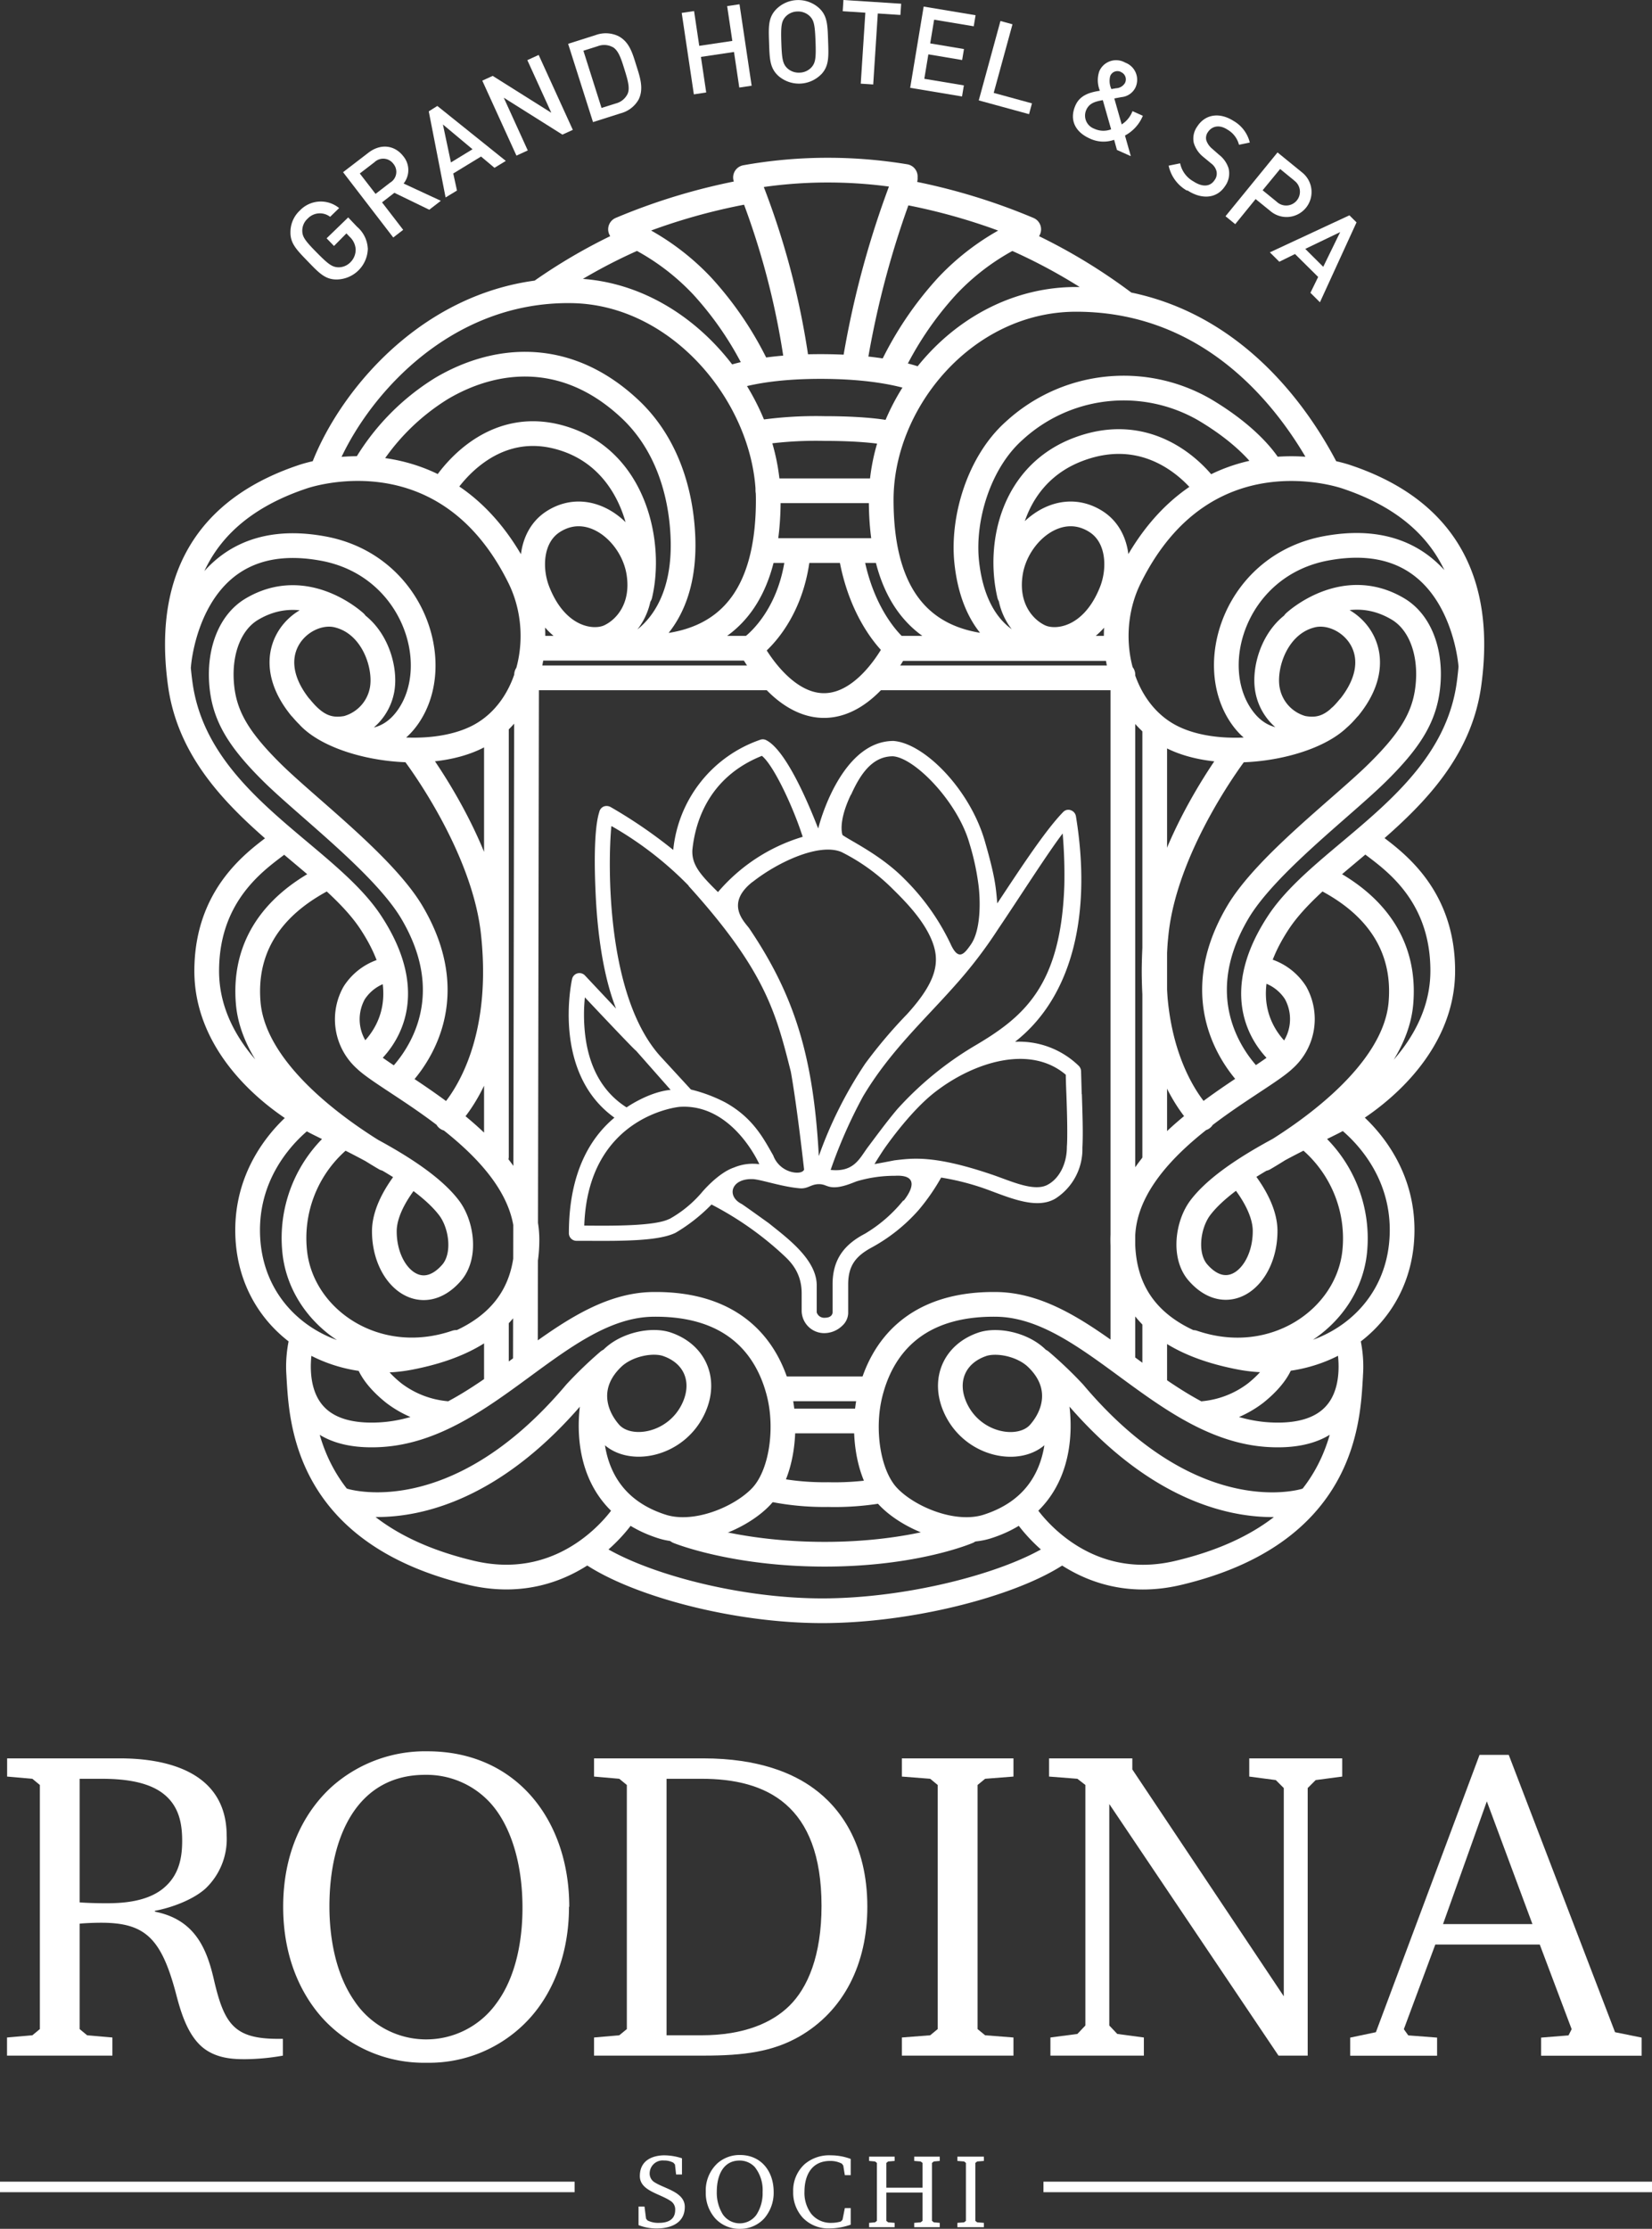 <?xml version="1.0" encoding="UTF-8"?> <svg xmlns="http://www.w3.org/2000/svg" viewBox="0 0 306.16 412.92"><rect x="0" y="0" width="306.16" height="412.92" fill="#333333" stroke="none"/> <defs> <style>.cls-1{fill:none;stroke:#fff;stroke-linecap:round;stroke-linejoin:round;stroke-width:4.58px;}.cls-2{fill:#fff;fill-rule:evenodd;}</style> </defs> <title>Ресурс 7</title> <g id="Слой_2" data-name="Слой 2"> <g id="Слой_1-2" data-name="Слой 1"> <g id="лого1"> <g id="rodina"> <path class="cls-1" d="M214,245.45v11.22m0-121.27V215m-88.32,68.73s10.35,4.21,27.16,4.21,26.56-4.21,26.56-4.21m-34.53-26.43h16.34m-15.8,5.95h14.74m6.08-143.12h39.05m-57.42-17.23C146.49,115,139.15,120,139.15,120s5.42,10.71,13.56,10.71S166.1,120,166.1,120s-6.4-5.23-8.41-17.35M143.1,275.94a49,49,0,0,0,10.37.95,50.9,50.9,0,0,0,9.46-.65M163.5,102H141.64m-6.58-31.9c3-1,8.26-2.2,17-2.2,9.24,0,14.89,1.3,18,2.36m-29.61,9.92a71.75,71.75,0,0,1,12.3-.79c8.26,0,11.73.79,11.73.79M142.34,90.92H162.6m-53,196.87c8.23,5.57,26.32,10.62,42.78,10.62,16.19,0,34.72-4.82,43.29-10.34"></path> <polygon class="cls-2" points="0 406.13 106.49 406.13 106.49 404.18 0 404.18 0 406.13 0 406.13"></polygon> <polygon class="cls-2" points="193.38 406.13 306.16 406.13 306.16 404.18 193.38 404.18 193.38 406.13 193.38 406.13"></polygon> <path class="cls-2" d="M22.23,325.76c7.06,0,19.78,1.64,19.78,14.37a12.63,12.63,0,0,1-3.94,9.76c-2.3,2.06-6.24,3.53-9.36,4.11v.16c7.55,1.48,9.69,7.06,11,12.89,1.89,8,3.78,10.67,11.82,10.67h.9v3.11a41.74,41.74,0,0,1-7,.66c-2.05,0-5.17-.08-7.71-2.05-3.12-2.46-4.35-7.22-5.17-10.34-2.71-10.1-5.75-12.89-13.79-12.89-1.39,0-3.12.08-4,.17v19.53l1.39,1.15,4.68.41v3.36H1.3v-3.36L6,377.06l1.39-1.15V330.69L6,329.54l-4.68-.41v-3.37Zm-7.47,26.68c1,.08,2.87.16,4.92.16,3,0,8-.24,11.08-3.2,2.63-2.46,3-5.75,3-8.37,0-3.2-.57-6.57-3.69-8.87s-7.88-2.62-11.41-2.62H14.76v22.9Z"></path> <path class="cls-2" d="M105.45,353.26c0,8.78-3,16-7.38,20.76a25.17,25.17,0,0,1-19,8.13,25.49,25.49,0,0,1-18.87-7.8c-3.2-3.36-7.72-10.09-7.72-21.09,0-11.33,4.76-18.47,9.19-22.41a26,26,0,0,1,17.57-6.4c16.41,0,26.26,12.72,26.26,28.81Zm-44.4-.09c0,3.21.33,11.33,4.6,17.49a16,16,0,0,0,26.34.49c4.52-6.08,4.84-14.45,4.84-17.73,0-8.45-2.29-15.51-6.15-19.61a16,16,0,0,0-11.9-5c-12.56,0-17.73,11.41-17.73,24.37Z"></path> <path class="cls-2" d="M130.37,325.76c10.26,0,16.66,2.79,20.44,5.58,4.76,3.45,9.93,10.18,9.93,21.92,0,10.58-4.35,19.29-12.64,24.05-4.93,2.79-10.18,3.52-17.73,3.52H110.09v-3.36l4.68-.41,1.4-1.15V330.69l-1.4-1.15-4.68-.41v-3.37Zm-6.81,51.3H130c8,0,13.13-2.38,16.25-5.42,3.45-3.36,6-9.35,6-18.55,0-18.79-10.26-23.55-22.24-23.55h-6.48v47.52Z"></path> <polygon class="cls-2" points="167.14 377.47 172.39 377.06 173.78 375.91 173.78 330.69 172.39 329.54 167.14 329.13 167.14 325.76 187.82 325.76 187.82 329.13 182.57 329.54 181.17 330.69 181.17 375.91 182.57 377.06 187.82 377.47 187.82 380.83 167.14 380.83 167.14 377.47 167.14 377.47"></polygon> <polygon class="cls-2" points="194.67 377.47 199.67 376.81 201.15 375.25 201.15 330.69 199.67 329.54 194.42 329.13 194.42 325.76 209.85 325.76 209.85 327.81 237.92 369.84 237.92 331.26 236.44 329.78 231.52 329.13 231.52 325.76 248.75 325.76 248.75 329.13 243.83 329.78 242.35 331.26 242.35 380.83 236.94 380.83 205.58 334.22 205.58 375.25 207.06 376.81 211.99 377.47 211.99 380.83 194.67 380.83 194.67 377.47 194.67 377.47"></polygon> <path class="cls-2" d="M279.61,325.11l19.7,51.38,4.93,1v3.36H285.61v-3.36l5.08-.41.58-1.15-5.91-15.68H266l-5.83,15.68.82,1.15,5.34.41v3.36H250.23v-3.36l4.76-1,19.21-51.38Zm-12.22,31.35H284l-8.45-22.74-8.12,22.74Z"></path> <path class="cls-2" d="M68.17,46a5.85,5.85,0,0,1-5.82,5.78c-2.12,0-3.29-1.27-5.33-3.38S53.79,45.1,53.83,43a5.45,5.45,0,0,1,1.74-4,5.36,5.36,0,0,1,7.28-.45l-1.67,1.62a3.11,3.11,0,0,0-4.16.33,3,3,0,0,0-1,2.24c0,1.11.5,1.84,2.63,4s2.86,2.72,4,2.78a3.06,3.06,0,0,0,2.26-.9,3.27,3.27,0,0,0,1-2.5,3.45,3.45,0,0,0-1.12-2.26l-.59-.62L61.9,45.57l-1.37-1.42,4-3.87L66.16,42a5.69,5.69,0,0,1,2,4Z"></path> <path class="cls-2" d="M79.56,38.86l-6.47-3.14L70.8,37.49l3.92,5.09L72.88,44l-9.3-12.1,4.69-3.6c2.29-1.77,4.89-1.41,6.47.64A4,4,0,0,1,74.8,34l6.9,3.2-2.14,1.65ZM69.4,30.05l-2.72,2.09,2.92,3.78,2.71-2.09a2.31,2.31,0,0,0,.61-3.46,2.34,2.34,0,0,0-3.52-.32Z"></path> <path class="cls-2" d="M91.64,31.09,89.15,29,84,32.14l.69,3.16-2.11,1.28L79.46,20.63l1.59-1L93.74,29.81l-2.1,1.28Zm-9.55-8,1.48,7,4-2.44-5.49-4.59Z"></path> <polygon class="cls-2" points="104.23 24.94 93.36 18.1 97.81 27.87 95.71 28.83 89.38 14.94 91.31 14.06 102.17 20.89 97.73 11.14 99.83 10.18 106.16 24.06 104.23 24.94 104.23 24.94"></polygon> <path class="cls-2" d="M118.33,18.48A5.4,5.4,0,0,1,115,21l-5.1,1.62L105.29,8.12l5.1-1.62a5.43,5.43,0,0,1,4.19.18c2.08,1.07,2.65,3.23,3.31,5.33s1.51,4.4.44,6.47Zm-4.75-9.73a3.3,3.3,0,0,0-2.78-.2l-2.68.85L111.48,20l2.67-.84a3.33,3.33,0,0,0,2.16-1.77c.49-1.08,0-2.66-.62-4.66s-1.09-3.36-2.11-4Z"></path> <polygon class="cls-2" points="137.01 16.22 136.03 9.63 129.9 10.54 130.88 17.13 128.59 17.48 126.34 2.39 128.63 2.05 129.59 8.49 135.72 7.58 134.76 1.13 137.05 0.79 139.3 15.88 137.01 16.22 137.01 16.22"></polygon> <path class="cls-2" d="M152.21,13.75a5.79,5.79,0,0,1-8,.27c-1.55-1.45-1.58-3.14-1.68-6.08s-.18-4.63,1.27-6.17a5.75,5.75,0,0,1,8-.27c1.55,1.44,1.57,3.14,1.67,6.07s.19,4.63-1.25,6.18ZM150.08,3a3.11,3.11,0,0,0-2.3-.87,3.07,3.07,0,0,0-2.23,1c-.73.84-.85,1.7-.75,4.76s.28,3.92,1.06,4.71a3.12,3.12,0,0,0,2.31.86,3.09,3.09,0,0,0,2.23-1c.73-.84.85-1.7.74-4.76s-.28-3.91-1.06-4.7Z"></path> <polygon class="cls-2" points="162.68 2.5 161.83 15.65 159.52 15.5 160.37 2.35 156.18 2.08 156.31 0 167.01 0.69 166.87 2.77 162.68 2.5 162.68 2.5"></polygon> <polygon class="cls-2" points="168.68 16.27 171.18 1.22 180.8 2.82 180.46 4.87 173.12 3.65 172.39 8.04 178.65 9.09 178.31 11.12 172.05 10.07 171.3 14.6 178.63 15.82 178.29 17.87 168.68 16.27 168.68 16.27"></polygon> <polygon class="cls-2" points="181.39 18.6 185.41 3.89 187.64 4.5 184.16 17.21 191.25 19.15 190.71 21.15 181.39 18.6 181.39 18.6"></polygon> <path class="cls-2" d="M207,27.78l-.52-1.88a5.93,5.93,0,0,1-4.52-.24c-2.89-1.3-3.77-3.64-2.64-6.16.87-1.93,2.75-2.41,4.52-2.69a5.13,5.13,0,0,1-.1-3.64,3.4,3.4,0,0,1,4.79-1.57,3.39,3.39,0,0,1,1.91,4.59,3.2,3.2,0,0,1-2.59,1.8l-1.34.25,1.37,4.81a5,5,0,0,0,2-2.46l1.92.86a7.31,7.31,0,0,1-3.31,3.66l1.08,3.82L207,27.78Zm-2.62-9.23c-1.33.25-2.48.51-3.06,1.8a2.58,2.58,0,0,0,1.46,3.49,4,4,0,0,0,3.14.12l-1.54-5.41Zm3.37-5.21a1.43,1.43,0,0,0-2,.76,3.59,3.59,0,0,0,.22,2.4l.87-.15a2,2,0,0,0,1.66-1,1.47,1.47,0,0,0-.76-2Z"></path> <path class="cls-2" d="M220,35.33a7,7,0,0,1-3.42-4.64l2.13-.43a5,5,0,0,0,2.47,3.35c1.67,1.09,3.1,1,3.91-.24a2,2,0,0,0,.36-1.65,2.61,2.61,0,0,0-1-1.45L223,29.07a5.23,5.23,0,0,1-1.76-2.6,3.82,3.82,0,0,1,.66-3.06c1.45-2.22,4.06-2.69,6.72-1a6.34,6.34,0,0,1,3,4l-2,.41a4.54,4.54,0,0,0-2.13-2.8c-1.51-1-2.9-.66-3.64.47a1.84,1.84,0,0,0-.29,1.5,3.43,3.43,0,0,0,1.05,1.53l1.32,1.16a5.12,5.12,0,0,1,1.76,2.51,4,4,0,0,1-.66,3.3c-1.54,2.35-4.37,2.5-7,.76Z"></path> <path class="cls-2" d="M235.4,39.07l-2.7-2.19-3.78,4.65-1.8-1.47,9.64-11.82,4.48,3.65a4.63,4.63,0,1,1-5.84,7.18Zm4.43-5.65-2.59-2.11L234,35.25l2.59,2.11a2.55,2.55,0,1,0,3.21-3.94Z"></path> <path class="cls-2" d="M242.87,54.22l1.42-2.91L240,47.06l-2.91,1.43-1.75-1.74,14.74-6.86,1.32,1.31L244.62,56l-1.75-1.74ZM248.37,43l-6.47,3.11,3.33,3.32L248.37,43Z"></path> <path class="cls-2" d="M118.35,408.79h1.09l.29,2.24.26.33a4.4,4.4,0,0,0,2.14.45c1.69,0,3-.62,3-2.39a1.84,1.84,0,0,0-.94-1.72c-2-1.34-5.61-1.85-5.61-4.56,0-3.19,2.79-3.84,4.54-3.84a10.73,10.73,0,0,1,3.27.55v3h-1.09l-.21-1.85-.29-.33a3.54,3.54,0,0,0-1.76-.41,2.41,2.41,0,0,0-2.64,2.34,1.9,1.9,0,0,0,1,1.75c1.83,1.15,5.51,1.77,5.51,4.5,0,3.25-3,4-5.18,4a9,9,0,0,1-3.39-.62v-3.43Z"></path> <path class="cls-2" d="M143.38,406.06a7.26,7.26,0,0,1-1.75,4.93,6,6,0,0,1-4.52,1.93,6.05,6.05,0,0,1-4.48-1.85,7.08,7.08,0,0,1-1.83-5,6.86,6.86,0,0,1,2.18-5.31,6.17,6.17,0,0,1,4.17-1.52c3.89,0,6.23,3,6.23,6.83Zm-10.54,0a7.62,7.62,0,0,0,1.09,4.14,3.8,3.8,0,0,0,6.25.12,7.3,7.3,0,0,0,1.15-4.21,6.82,6.82,0,0,0-1.46-4.65,3.8,3.8,0,0,0-2.82-1.19c-3,0-4.21,2.71-4.21,5.79Z"></path> <path class="cls-2" d="M157.62,412.16a11.79,11.79,0,0,1-3.86.68,6.51,6.51,0,0,1-5-2A6.88,6.88,0,0,1,147,406a6.58,6.58,0,0,1,2.13-5.07A7,7,0,0,1,154,399.3a10.52,10.52,0,0,1,3.66.67v3h-1.09l-.29-1.78-.26-.35a4.65,4.65,0,0,0-2.16-.5c-3.68,0-4.77,3-4.77,5.67a6.46,6.46,0,0,0,1.23,4.09,4.61,4.61,0,0,0,3.8,1.71,6.13,6.13,0,0,0,1.71-.25l.31-.32.43-2.16h1.09v3.08Z"></path> <polygon class="cls-2" points="165.8 399.54 165.8 400.34 164.59 400.44 164.26 400.71 164.26 405.3 170.97 405.3 170.97 400.71 170.63 400.44 169.43 400.34 169.43 399.54 174.16 399.54 174.16 400.34 173.05 400.44 172.72 400.71 172.72 411.44 173.05 411.71 174.16 411.81 174.16 412.61 169.43 412.61 169.43 411.81 170.63 411.71 170.97 411.44 170.97 406.2 164.26 406.2 164.26 411.44 164.59 411.71 165.8 411.81 165.8 412.61 161.07 412.61 161.07 411.81 162.18 411.71 162.51 411.44 162.51 400.71 162.18 400.44 161.07 400.34 161.07 399.54 165.8 399.54 165.8 399.54"></polygon> <polygon class="cls-2" points="177.43 411.81 178.68 411.71 179.01 411.44 179.01 400.71 178.68 400.44 177.43 400.34 177.43 399.54 182.34 399.54 182.34 400.34 181.09 400.44 180.76 400.71 180.76 411.44 181.09 411.71 182.34 411.81 182.34 412.61 177.43 412.61 177.43 411.81 177.43 411.81"></polygon> <path class="cls-1" d="M55.9,248.21s-5.06,18.68,14.56,17.59S103.6,241.88,121,241.65c15.21-.2,21.31,8.25,23.38,16.55,1.63,6.56.47,15-3.27,19s-12.19,7.61-18.46,5.59c-17.25-5.56-12.51-24.31-12.51-24.31m18.5,2.2c2.18-4.95.19-9.78-4.9-11.59-2.7-1-7.5-.11-10.21,2.5-4.89,4.7-3.71,10.19-.53,13.84,3.5,4,12.49,2.43,15.64-4.75Zm-15.87-8.54a75.71,75.71,0,0,0-6.08,5.85c-22.55,26.78-43,20-43,20m52,2.41s-9.83,15.34-28.31,11c-31-7.33-31.5-28.51-32-36.48m12.89-2.64s.59,2.52,4.73,5.82a18.89,18.89,0,0,0,9.63,3.76M99.67,109.56c-1.66-4.18-1.42-10.19,2.87-12.93,6.92-4.41,14.71,2.18,15.85,9.5,1,6.38-2.34,10.35-5.46,11.8s-9.8.41-13.26-8.37ZM59.84,86.92C65.05,73.13,81.49,53.48,106,53.87c20.42.32,36.38,20.33,36.38,38.73,0,15.25-5.47,27.31-23.35,27.31M67.46,86.76A42.16,42.16,0,0,1,81.89,71.93c9.94-5.85,23.07-7.24,34.89,3.87,6.82,6.42,9.35,15.35,9.76,23.13.93,17.23-9.75,21.15-9.75,21.15M92,245v11.21m0-121.88v79.92M97.59,125,97.37,252.3m2.89-132.21H139.5M82,90.61s8.47-14.6,23.52-9c12.31,4.61,15.28,19.34,13.09,28.62m-85.5,13.06S34.85,97,59.9,101.63c16.58,3.06,22.59,21.25,15.75,31.13-5.21,7.52-13.15,3.37-13.15,3.37m14.06,3.16s13,16.85,14.84,33.42c2.47,22.4-6.81,32.81-8.52,34.52M52.31,155.72c-3.13,2.68-14,8.73-14,24.18,0,14.15,12.5,24.07,20.43,28.1,5.47,2.78,19.23,8.88,24.47,15.76,2.35,3.08,3.18,8.88.51,12-5.65,6.52-12.49.72-12.49-7.65,0-4.16,3.17-8.42,4.61-10.14m-10-102.64s-9.07-8.5-19.19-2.46c-4,2.39-6,7.67-5.6,13.55s2.89,10.26,9.21,16.55c6.49,6.46,20.89,17.26,26.11,26.11,10.08,17.1-.44,28.73-2.92,31.12m-16.28,6.27s-11.28,7.32-11.28,21.42c0,16.78,15.24,26.45,30,23.62,12.72-2.43,21.77-8.63,21.77-21.83,0-17.14-25-28.66-29.92-33.35a10,10,0,0,1-2.1-12.38,9.82,9.82,0,0,1,6-4.25M55.71,131.1c-8.49-10.45.52-18.59,6.79-17.12,6.68,1.58,9.21,9.54,8.27,14a9.06,9.06,0,0,1-6.47,6.91c-3.37.63-5.83-.42-8.59-3.83Zm11.94,64.82c2.6-2.1,10.73-10.31,1.08-25C60.26,158,36.42,148.54,33.41,126.77,30.33,104.52,40.88,93.45,56,88.36c0,0,26.32-9.53,40.28,18.64,5.17,10.44,2.08,24.18-7.38,29.3s-26.11,2.21-31.58-3.46m5.25,78.59a23.94,23.94,0,0,0-7.95,20.47c1.28,12.33,15,21.89,29.93,16.8m-24-86.13C55.88,165,44.79,171.34,46,185.8c1.11,13.3,18.07,24.57,25.38,28.84m29.05-160.8a101.07,101.07,0,0,1,17.5-9.8M140.31,68a62.52,62.52,0,0,0-10.16-15A44.43,44.43,0,0,0,115,42.48a112.5,112.5,0,0,1,23.51-7m0-2.3A144.21,144.21,0,0,1,147.63,67m10.71.69a170.12,170.12,0,0,1,9.43-34.63m0-.36a87.76,87.76,0,0,0-14.32-1.18,86.52,86.52,0,0,0-15.29,1.35M249.78,248.21s5.06,18.68-14.56,17.59-33.13-23.92-50.55-24.15c-15.22-.2-21.32,8.25-23.38,16.55-1.64,6.56-.48,15,3.26,19s12.19,7.61,18.47,5.59c17.24-5.56,12.51-24.31,12.51-24.31M177,260.69c-2.18-4.95-.19-9.78,4.9-11.59,2.7-1,7.5-.11,10.22,2.5,4.89,4.7,3.71,10.19.52,13.84-3.49,4-12.49,2.43-15.64-4.75Zm15.87-8.54A75.71,75.71,0,0,1,199,258c22.56,26.78,43,20,43,20m-52,2.41s9.82,15.34,28.3,11c31-7.33,31.51-28.51,32-36.48m-12.9-2.64s-.59,2.52-4.73,5.82a18.87,18.87,0,0,1-9.62,3.76M206,109.56c1.65-4.18,1.42-10.19-2.88-12.93-6.92-4.41-14.7,2.18-15.85,9.5-1,6.38,2.34,10.35,5.46,11.8s9.8.41,13.27-8.37Zm39.82-22.64c-5.09-9.81-19.16-31.46-46.39-31.46-20.42,0-36.12,18.74-36.12,37.14,0,15.25,5.47,27.31,23.35,27.31m48.78-33.15s-2.77-5.3-12.35-10.94a30,30,0,0,0-35.15,4c-6.56,5.85-9.66,16.35-8.77,24.42,1.56,14.2,10.5,15.86,10.5,15.86M208.1,125V252.47m-2.68-132.38H166.18m-67.51,5.49h43.22m66.19,0H163m60.69-35s-8.73-13-23.78-7.36c-12.32,4.61-15,17.74-12.83,27m85.5,13.06s-1.74-26.32-26.79-21.7c-16.58,3.06-22.58,21.25-15.74,31.13,5.2,7.52,13.14,3.37,13.14,3.37m-14.06,3.16s-13,16.85-14.83,33.42c-2.47,22.4,6.81,32.81,8.51,34.52m30.57-51.51c3.13,2.68,14,8.73,14,24.18,0,14.15-12.5,24.07-20.42,28.1-5.48,2.78-19.24,8.88-24.48,15.76-2.35,3.08-3.17,8.88-.5,12,5.64,6.52,12.48.72,12.48-7.65,0-4.16-3.16-8.42-4.61-10.14M239.9,115.29s9.07-8.5,19.2-2.46c4,2.39,6,7.67,5.59,13.55s-2.88,10.26-9.21,16.55c-6.49,6.46-20.89,17.26-26.1,26.11-10.09,17.1.43,28.73,2.91,31.12m16.28,6.27s11.28,7.32,11.28,21.42c0,16.78-15.24,26.45-30,23.62-12.73-2.43-21.77-8.63-21.77-21.83,0-17.14,25-28.66,29.91-33.35a10,10,0,0,0,2.1-12.38,9.78,9.78,0,0,0-6-4.25M250,131.1c8.48-10.45-.53-18.59-6.8-17.12-6.67,1.58-9.2,9.54-8.26,14a9,9,0,0,0,6.47,6.91c3.36.63,5.82-.42,8.59-3.83ZM238,195.92c-2.61-2.1-10.74-10.31-1.09-25,8.47-12.89,32.31-22.37,35.33-44.14,3.07-22.25-7.47-33.32-22.61-38.41,0,0-26.31-9.53-40.27,18.64-5.18,10.44-2.08,24.18,7.37,29.3s26.11,2.21,31.58-3.46m-5.25,78.59a24,24,0,0,1,8,20.47c-1.29,12.33-15,21.89-29.94,16.8m24-86.13c4.64,2.39,15.73,8.77,14.51,23.23-1.11,13.3-18.07,24.57-25.38,28.84M208.38,56.1a103.3,103.3,0,0,0-21-12.21M165.1,68.54A62.73,62.73,0,0,1,175.53,53a44.43,44.43,0,0,1,15.12-10.51,112.14,112.14,0,0,0-23.51-7"></path> <path class="cls-2" d="M136.37,216.23l.14,0,.14-.07a1.39,1.39,0,0,0-.28.12Z"></path> <path class="cls-2" d="M200.47,202.66l-.12-4.23a1.47,1.47,0,0,0-.46-1A15.85,15.85,0,0,0,188.12,193c10.57-8.27,14.27-23.49,11.28-41.77a1.42,1.42,0,0,0-.89-1.1,1.32,1.32,0,0,0-1.4.23c-3.54,3.56-9,12.08-12.29,17-.26-3-.36-4.78-2.3-11.51-2.78-9.65-11.24-18.17-16.94-18.58-8.72,0-13,12.51-13.94,16.21-.07,0-5.18-14.12-9.65-16.36a1.37,1.37,0,0,0-1.12-.06,24.08,24.08,0,0,0-16.1,20.4,90.06,90.06,0,0,0-11.56-7.92,1.53,1.53,0,0,0-1.28-.14,1.42,1.42,0,0,0-.86,1c-.12.49-1.25,3.21-.68,15.27.61,13,3.08,19.39,3.78,21.18l-5.76-6.13a1.4,1.4,0,0,0-2.39.66c-.16.73-3.67,17.43,7.85,25.68-4.39,3.66-8.44,10.1-8.44,21.41a1.41,1.41,0,0,0,1.41,1.41h2c6.94.05,13.43,0,16.41-1.52a32,32,0,0,0,6.61-5.21,60.09,60.09,0,0,1,13,9.06c1.21,1.14,3.71,3.16,3.71,7.4v3.25a4.18,4.18,0,0,0,4.14,4.12,4.81,4.81,0,0,0,3.38-1.37,3.28,3.28,0,0,0,1.1-2.31l0-5.34c0-3.52,1.45-5.25,4.27-6.8a32,32,0,0,0,8.8-7,38.64,38.64,0,0,0,4.16-6,46.41,46.41,0,0,1,8.39,2.16c4.5,1.66,9.33,3.78,12.79,1.73a10.88,10.88,0,0,0,5-9.42c.15-2.82,0-6.58-.1-9.9Zm-3.53-48.25a90.3,90.3,0,0,1,.31,9.58c-.63,18.85-7.65,24.51-16.87,29.91a61.66,61.66,0,0,0-14.1,11.6c-1.91,2.26-3.86,4.92-5.42,7s-2.56,4.71-6.92,4.24v0s0,0,0,0a90.38,90.38,0,0,1,6-13.61c4.93-8.29,11.23-14,17-20.51A84.27,84.27,0,0,0,185,172.09c3.82-5.64,9.13-14,11.94-17.68Zm-57.49,9c4.75-3.75,12.42-7.29,16.5-5.56a36.42,36.42,0,0,1,9.65,7c2.55,2.5,5.57,5.71,7.05,9.27,1.63,3.92,1.08,7.58-4.56,13.78a89.51,89.51,0,0,0-7.75,9.16,77.07,77.07,0,0,0-8.59,17.11c-1-18.38-4.47-29.71-12.91-42.2-.93-1.25-4.48-4.56.61-8.58Zm18.26-16.14c1.84-4.13,4.1-7.16,7.78-7.16,4.07.29,12,8.47,14.17,16.12a45.79,45.79,0,0,1,1.69,7.81c.34,2.69.49,8.27-1.46,11-1.2,1.7-2.27,3.08-3.75-.22a42.65,42.65,0,0,0-8.54-12c-4.31-4.38-9.89-7-11.46-8.12,0,0-.94-2.29,1.57-7.51Zm-29.39,10.15c.48-4.67,2.7-13.32,12.88-17.39,2.21,1.78,5.85,9.62,7.56,15a33.09,33.09,0,0,0-15.7,10.24c-3.27-3.23-4.92-5.06-4.74-7.89Zm-14.92-4.34a64.82,64.82,0,0,1,14.22,11l0,0,0,.06c14.22,15.7,16.2,23.55,18.94,34.4,0,0,1,5.24,2.46,18.13,0,0-.16.72-1.72.56a4.89,4.89,0,0,1-4-3.17c-1.73-3-3.66-6.92-8.86-9.81a28.16,28.16,0,0,0-6.39-2.4l-5.64-6.13c-10.15-11.2-9.76-35.87-9.11-42.65Zm2.72,52.08c-6.71-4.26-7.89-11.85-7.89-17.24,0-1.21.08-2.24.16-3.15,2.64,2.8,9.25,9.81,9.49,9.89l6.4,7.25c-4.08.38-8.16,3.25-8.16,3.25ZM124,225.84c-2.63,1.31-10.45,1.26-15.13,1.22h-.59c.69-20.44,17.64-22,17.64-22,9.84-.68,14.8,10.62,14.8,10.62a9,9,0,0,0-4.67.61c-3,1-6,4.64-6,4.64a21.84,21.84,0,0,1-6,4.91Zm43.42-3.46a26.58,26.58,0,0,1-7.12,6.18c-3.83,2-6,4.75-6,9.38v5.19c0,.29-.21,1-1.43,1a1.44,1.44,0,0,1-1.51-1c0-.15,0-2.67,0-5,0-4.83-5.58-8.85-8.87-11.51-2.07-1.48-3.7-2.66-5-3.55-2.94-1.45-2-4.81,2.08-4.62,1.48.08,5.46,1.45,8.69,1.7,1.51.11,2-.77,3.53-.77,1,0,1.35.43,2.32.55,1.76.22,4-.86,4.73-1.1a24.59,24.59,0,0,1,7-1c4.33-.25,3.37,2.41,1.64,4.61Zm30.3-9.9c0,3.11-1.39,5.84-3.55,7-2.53,1.4-6.88-.71-10.41-1.9-10.69-3.62-14.66-3-17.94-2.62-.06,0-1.63.33-3.75.7.46-.8,1.6-2.54,1.6-2.54s4.83-7.16,9.76-10.91c7.08-5.43,17.46-8.75,24.09-3.1,0,1,.11,3.61.11,3.61.08,2.22.16,4.64.16,6.83,0,1,0,2-.07,2.89Z"></path> </g> </g> </g> </g> </svg> 